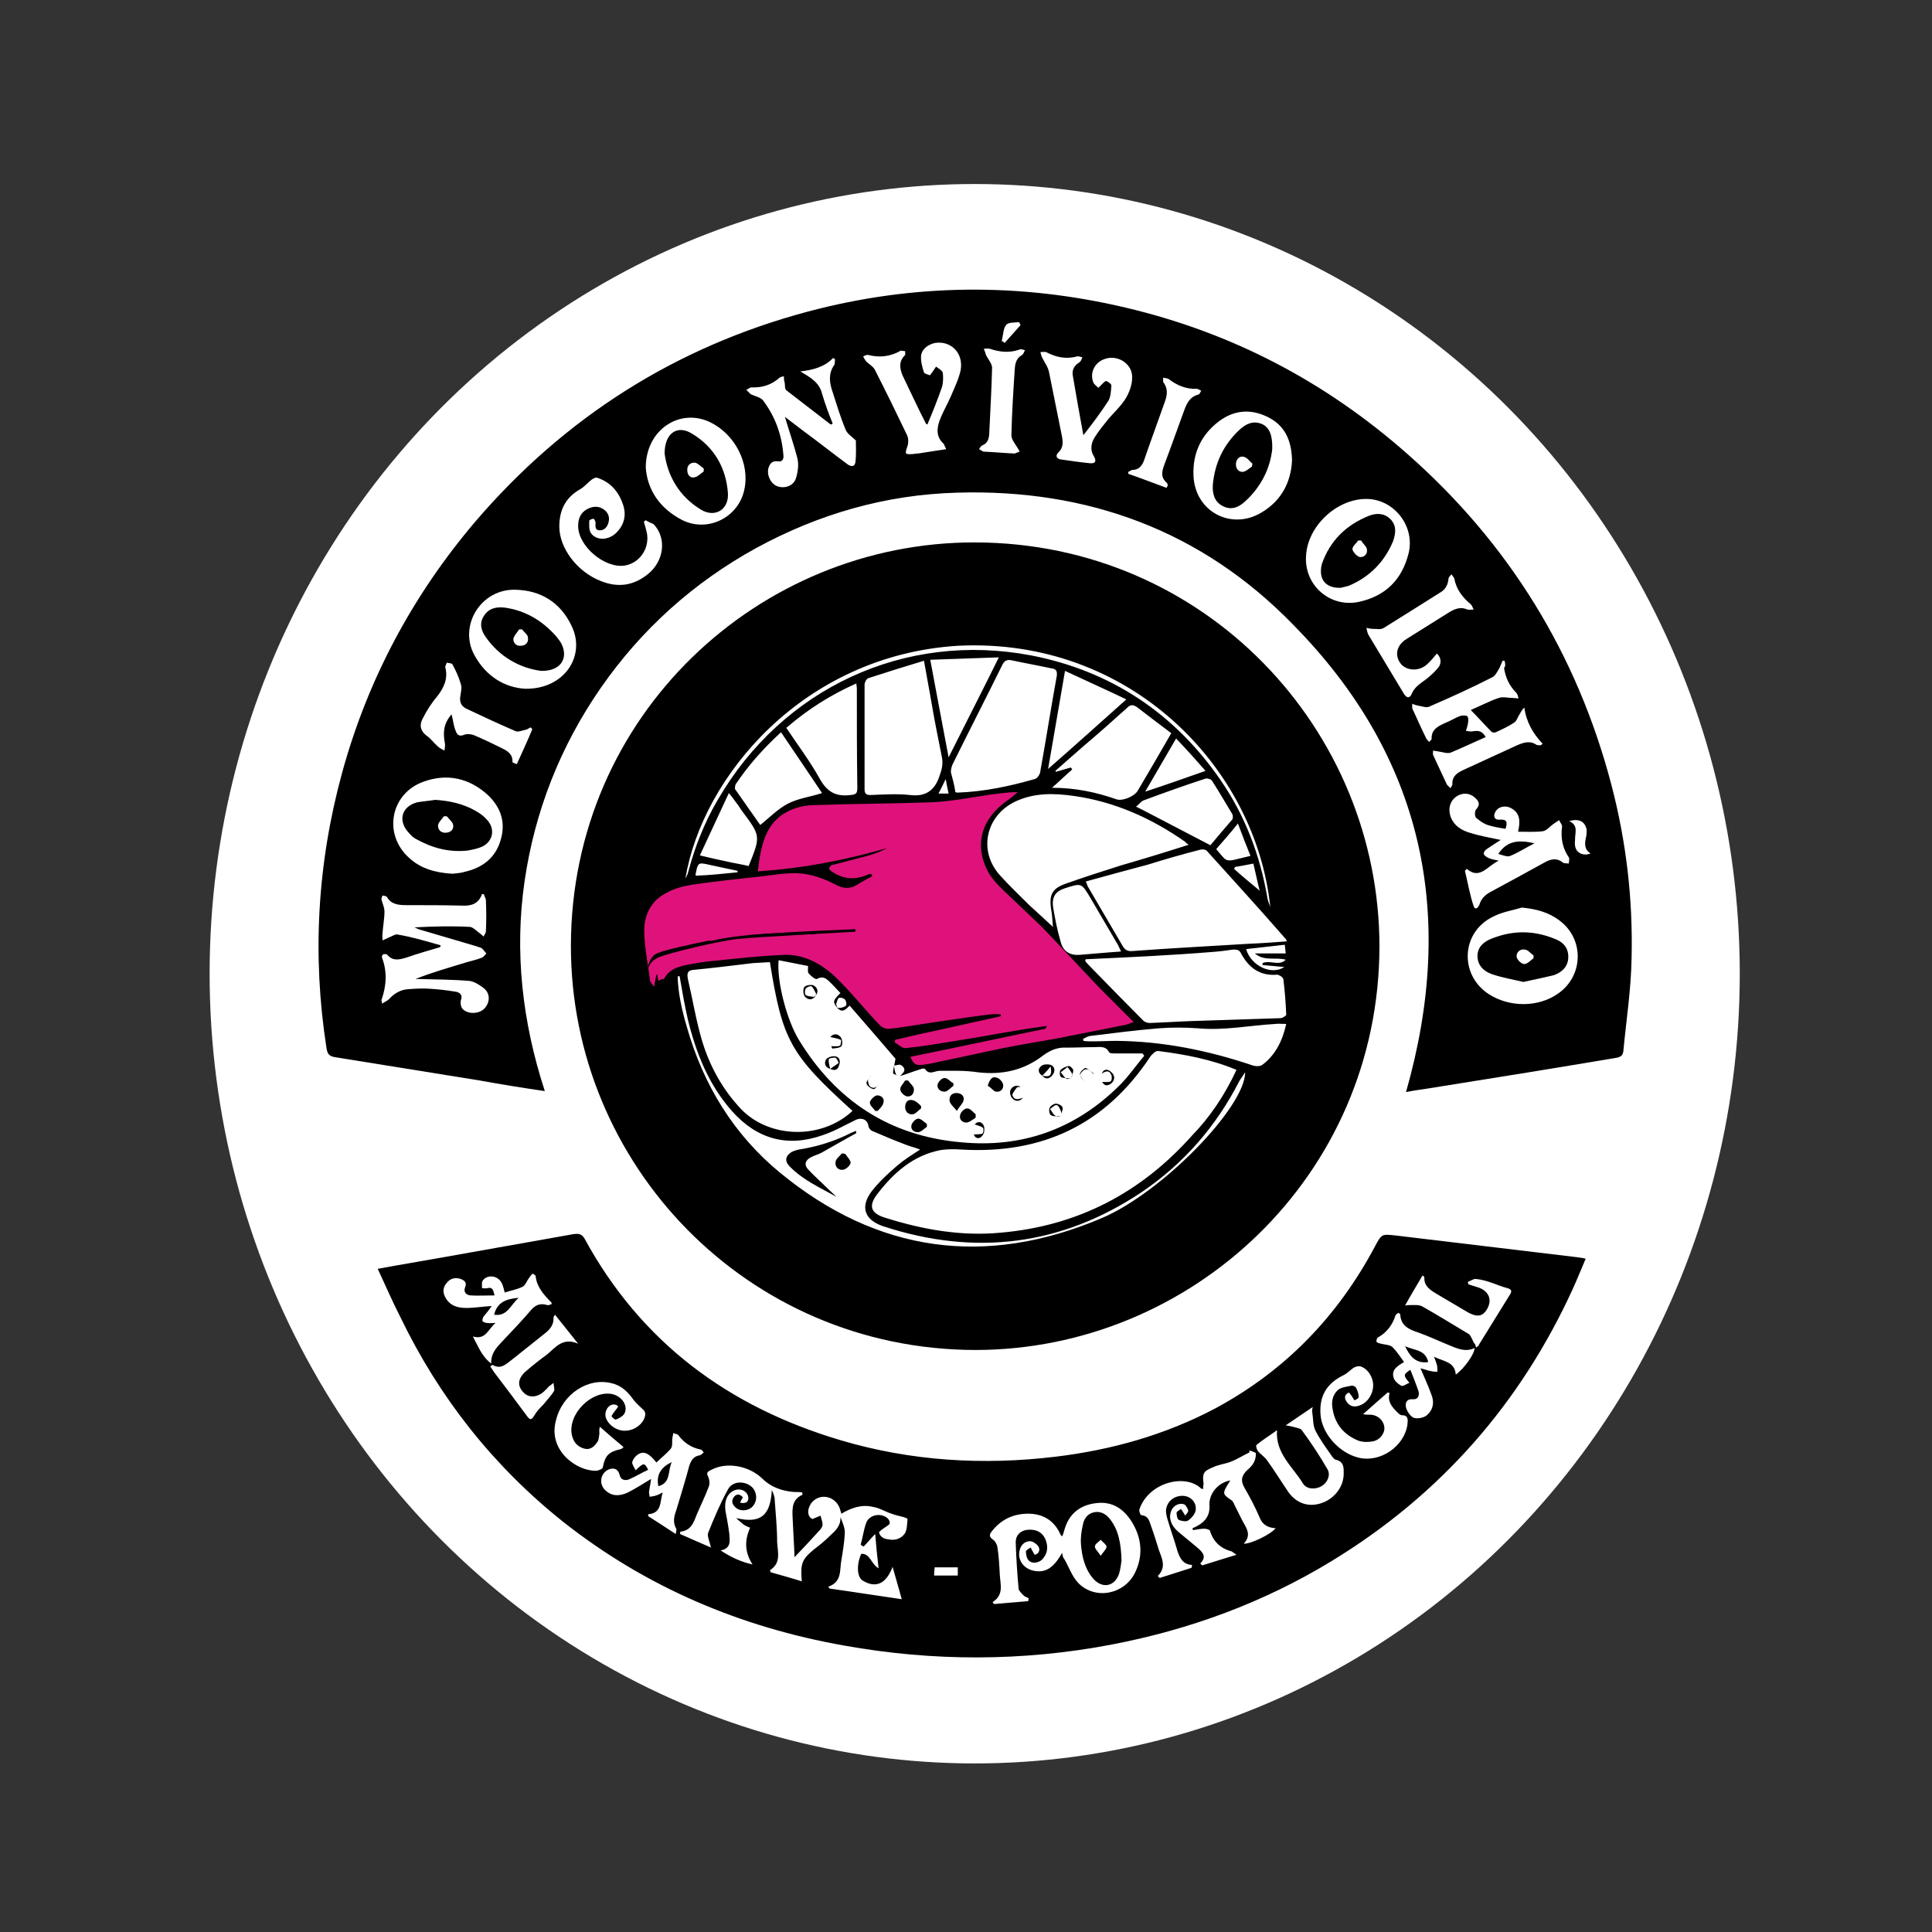 <?xml version="1.0" encoding="utf-8"?>
<!-- Generator: Adobe Illustrator 27.0.0, SVG Export Plug-In . SVG Version: 6.00 Build 0)  -->
<svg version="1.1" id="Layer_1" xmlns="http://www.w3.org/2000/svg" xmlns:xlink="http://www.w3.org/1999/xlink" x="0px" y="0px"
	 viewBox="0 0 400 400" style="enable-background:new 0 0 400 400;" xml:space="preserve">
<rect x="0" y="0" width="400" height="400" fill="#333333" stroke="none"/>
<style type="text/css">
	.st0{fill:#FFFFFF;}
	.st1{fill:#DF127B;}
</style>
<ellipse class="st0" cx="201.8" cy="201.6" rx="158.4" ry="163.5"/>
<g>
	<g>
		<path d="M201.9,279.5c-47.3-0.1-83.8-38.5-83.7-83.8c0.1-47.5,38.8-83.5,83.7-83.4c47.6,0.1,83.7,38.7,83.7,83.7
			C285.5,243.6,246.6,279.5,201.9,279.5z M173.3,208.6c-0.9-1.2-0.9-1.4,0.7-3c-0.6-0.6-1.1-1.2-1.7-1.8c-0.9-0.8-1.6-2-3.2-1.1
			c-0.3,0.1-1.2-0.6-1.7-1.2c-0.2-0.2-0.1-0.8-0.1-1.5c-2-0.4-4-0.8-6.1-1.2c-0.4,4.4,1.7,12.4,4.2,16.5
			c7.7,12.6,18.8,19.9,33.6,21.2c12.6,1.2,23.5-2.7,32.5-11.5c2-1.9,3.6-4.3,5.4-6.4c-0.1-0.1-0.2-0.4-0.4-0.5c-1.9,0-3.8,0-5.7,0
			c-0.4,0-1.1,0-1.2-0.3c-0.7-1.3-1.9-1-3-1c-1.9,0-3.8,0.1-5.8,0.1c-1.8-0.1-3.3,0.5-4.8,1.6c-4,3.1-8.5,4.1-13.6,3.5
			c-2.6-0.4-5.3-0.3-7.9-0.3c-1,0-2.1,1-3-0.4c-0.1-0.1-0.6-0.1-1,0.1c-1.4,0.4-2.8,1-4.2,1.4c0.1-0.1,0.4-0.3,0.5-0.5
			c0.8-0.7,0.4-1.4-0.3-1.8c-0.3-0.2-0.9,0.1-1.4,0.1c0.1,0.6,0.1,1.2,0.4,1.8c0.1,0.2,0.5,0.3,0.8,0.4c-0.5-0.2-1.4-0.4-1.4-0.6
			c0-0.9,0.3-1.7,0.5-3c-2.9-3.4-6.2-7.2-9.5-11C175.2,208.9,174.4,209.9,173.3,208.6c0.2,0,0.4,0.1,0.6,0.1
			c0.4-0.1,1.1-0.2,1.3-0.6c0.1-0.2,0-0.9-0.3-1.2c-0.3-0.3-1-0.4-1.2-0.3c-0.4,0.3-0.4,0.9-0.6,1.3
			C173.2,208.1,173.3,208.4,173.3,208.6z M256,221.5c-5.3-2.2-10.7-3.2-16.2-3.9c-0.5-0.1-1.2,0.6-1.6,1.1
			c-9.3,14.1-22.4,20.3-39.2,19.3c-1.4-0.1-2.8-0.1-4.2,0.1c-5.8,1.1-9.9,4.8-13.3,9.3c-1.7,2.3-1.2,3.8,1.7,4.7
			c7.9,2.5,15.9,3.9,24.1,3.1c15.8-1.4,28.9-8.2,39.5-20.1C250.5,231.3,253.6,226.7,256,221.5z M159.4,199.2
			c-1.2,0.1-2.3,0.1-3.5,0.2c-4.1,0.5-8.2,1-12.3,1.4c-1.2,0.1-1.4,0.6-1.2,1.8c1,4.3,1.7,8.6,2.9,12.7c1.6,5.4,4.3,10.3,8.2,14.4
			c6,6.1,16.7,6.2,23,0.3C163.6,218.3,162,215.4,159.4,199.2z M246.1,174.9c-0.4-0.3-0.6-0.4-0.7-0.6c-7-4.9-14.6-8.3-23-9.5
			c-4.2-0.6-8.3-0.7-12.3,1.2c-6.1,3-7.6,10.3-3,15.3c1.9,2.1,4,4.1,6,6.1c1.5,1.4,3.1,2.8,4.9,4.5c-0.1-1.6-0.2-2.7-0.4-3.8
			c-0.4-3,0.3-4.2,3.2-5.2c3.7-1.3,7.4-2.5,11.2-3.7C236.5,177.9,241.1,176.5,246.1,174.9z M224.8,182.5c0.2,0.4,0.3,0.7,0.4,1
			c2.4,4.1,4.8,8.2,7.2,12.3c0.5,0.9,1.1,1.2,2.1,1.1c8-0.6,16-1,24-1.5c2.6-0.1,5.2-0.3,7.9-0.5c-0.1-0.3-0.1-0.5-0.3-0.6
			c-5.3-6.1-10.8-12.1-16.2-18.1c-0.3-0.4-1.2-0.4-1.7-0.2c-3.5,0.9-7,1.9-10.5,3C233.5,180.1,229.2,181.3,224.8,182.5z
			 M224.8,198.6c-0.1,0.1-0.1,0.3-0.1,0.4c0.3,0.4,0.6,0.7,0.9,1c3.7,3.8,7.4,7.6,11.1,11.3c0.3,0.3,0.9,0.5,1.3,0.5
			c2.9-0.1,5.8-0.3,8.7-0.4c6.1-0.2,12.3-0.4,18.4-0.6c0.4,0,1.2-0.5,1.2-0.7c-0.1-2.5-0.3-5-0.6-7.4c-0.1-0.4-0.9-0.9-1.3-0.9
			c-3.5,0.3-5.8-1.4-7.4-4.3c-0.4-0.9-0.9-0.9-1.7-0.9c-1.4,0.2-2.9,0.4-4.4,0.5C242.3,197.8,233.6,198.2,224.8,198.6z M140.7,202.1
			c-0.1,0-0.3,0-0.4,0.1c0.1,3.5,0.9,7,1.9,10.4c3.4,12,9.7,22.3,19.3,30.2c20.2,16.6,42.6,19.6,66.6,9.4
			c12.5-5.3,29.7-23,29.7-30.2c-0.5,0.8-0.9,1.3-1.2,1.8c-4.8,9.4-11.5,17.1-20.2,23c-16.6,11.1-34.5,13.3-53.5,7.1
			c-3.9-1.3-4.9-4-2.4-7.3c1.5-1.9,3.4-3.7,5.3-5.3c1.4-1.2,3-2.2,4.7-3.3c-1-0.4-1.9-0.6-2.7-0.9c-2.4-0.9-4.8-1.9-7.1-2.9
			c-0.4-0.1-0.8-0.6-0.9-1c-0.1-1.3-1.3-1.9-2.5-1.4c-2.3,1.1-4.5,2.4-6.9,3.2c-7.3,2.6-13.6,0.9-18.8-4.9
			c-4.9-5.5-7.5-12.1-9.2-19.1C141.7,207.9,141.2,205,140.7,202.1z M197.8,164c0.2,0.1,0.4,0.1,0.5,0.1c5.4-0.2,10.7-1.3,15.9-2.8
			c0.6-0.1,1.2-1.1,1.2-1.7c1.2-6.6,2.2-13.1,3.4-19.7c0.1-0.9-0.1-1.4-1-1.5c-2.8-0.6-5.6-1.1-8.4-1.7c-0.9-0.2-1.5,0.1-1.9,1
			c-3.4,6.9-6.9,13.7-10.3,20.6c-0.2,0.5-0.4,1.2-0.3,1.7C197.2,161.2,197.6,162.5,197.8,164z M191.3,136.8c-4,1.2-7.8,2.4-11.5,3.6
			c-0.4,0.1-0.8,0.9-0.8,1.3c0,7.2,0,14.4,0,21.7c0,0.9,0.3,1.2,1.2,1.2c2.7-0.1,5.6-0.3,8.2,0c3.2,0.4,5.1-0.9,6.1-3.9
			c0.5-1.4,0.8-2.5,0.5-4c-0.7-3.5-1.4-6.9-2-10.4C192.5,143.3,191.9,140.3,191.3,136.8z M242.5,151.8c-2.5-1.9-4.8-3.6-7.1-5.4
			c-0.9-0.6-1.4-0.5-2.1,0.2c-3,2.7-5.9,5.3-9,7.9c-1.9,1.7-3.9,3.4-5.8,5.1c0.1,0.1,0.1,0.1,0.1,0.2c1-0.3,2.1-0.6,3.1-0.9
			c0.1,0.1,0.2,0.3,0.3,0.4c-1.4,1.2-2.7,2.5-4.2,3.8c4.8,0,9.1,0.9,13.4,2.4c1.2,0.4,3.6-0.6,4.3-1.7
			C237.8,159.9,240.1,156,242.5,151.8z M162.8,150.7c2.4,3.6,4.9,6.9,6.9,10.5c1.5,2.7,3.3,3.8,6.4,3.4c1.2-0.1,1.4-0.4,1.4-1.5
			c-0.1-6.9-0.1-13.7-0.1-20.6c0-0.3-0.1-0.6-0.1-1C172.1,143.8,167.3,146.8,162.8,150.7z M266.3,212c-0.9,0-1.6-0.1-2.3,0
			c-5.3,0.3-10.5,1.4-16,0.9c-2.7-0.2-5.4-0.2-8.1,0c-4.8,0.4-9.5,1-14.3,1.6c-0.5,0.1-0.9,0.4-1.4,0.6c0.1,0.1,0.1,0.2,0.1,0.4
			c0.6,0.1,1.2,0.1,1.9,0.1c1.7,0,3.3-0.1,5-0.1c9.7,0.1,19,2,28.2,5.1c0.6,0.2,1.4,0.2,1.9-0.1C264,218.5,265.5,215.6,266.3,212z
			 M161.7,151.6c-3.7,3.4-6.8,6.9-9.4,10.8c-0.1,0.3-0.2,0.8-0.1,1c1.8,2.6,3.6,5.1,5.2,7.4c1.9-1.5,3.6-3.3,5.7-4.4
			c2.1-1.1,4.6-1.4,7.1-2.2C167.5,160.2,164.7,156,161.7,151.6z M250.6,175c1.6-1.9,3-3.6,4.5-5.3c0.2-0.2,0.2-0.9,0-1.2
			c-1.4-2.3-2.7-4.6-4.2-6.9c-0.2-0.3-0.9-0.5-1.3-0.4c-4.3,1.4-8.5,2.9-12.8,4.5c-0.6,0.2-0.9,0.8-1.6,1.3c0.8,0.4,1.2,0.6,1.6,0.8
			C241.4,170.2,246,172.6,250.6,175z M192.6,136.6c1.3,6.9,2.5,13.4,3.8,20.2c3.5-7,6.9-13.6,10.4-20.7
			C201.9,136.3,197.4,136.4,192.6,136.6z M220.5,138.9c-1.2,7-2.3,13.4-3.5,20.3c5.5-4.8,10.7-9.5,16.2-14.4
			C229,142.8,224.8,140.9,220.5,138.9z M232.1,197c-0.3-0.6-0.4-0.9-0.6-1.3c-1.9-3.3-3.9-6.6-5.8-9.9c-1.8-3-1.8-3-5.2-1.9
			c-1.9,0.6-2.7,1.7-2.5,3.7c0.4,2.5,0.9,5,1.6,7.4c0.5,1.9,1.8,2.8,3.8,2.7C226.1,197.5,229,197.2,232.1,197z M141.9,181.9
			c0.2-0.4,0.5-0.9,0.6-1.4c1.4-5.3,3.4-10.3,6.1-14.9c13.4-23.1,38.7-34.9,64.9-29.9c16.5,3.2,29.7,12,39.2,25.8
			c5.1,7.4,8.2,15.6,9.7,24.4c0.1,0.6,0.4,1.3,0.6,1.9c-3-28.8-28.9-55.9-64.7-54.1C166.3,135.7,145.4,160.8,141.9,181.9z
			 M144.9,177.1c2.1,0.5,3.8,0.9,5.3,1.2c1.6,0.4,3.2,0.6,4.8,1c2.5-6.2,2.5-6.2-1.3-11.3c-0.4-0.5-0.7-1.1-1.1-1.6
			c-0.5-0.6-0.9-1.3-1.7-2.2C148.8,168.7,146.9,172.8,144.9,177.1z M249.6,159.6c-2.1-2.4-4-4.5-6.1-6.7c-2.2,3.8-4.2,7.2-6.4,11
			C241.4,162.5,245.3,161.1,249.6,159.6z M251.8,175.8c2.6,3,1.5,2.7,7.1,1.4c-0.9-2.2-1.7-4.3-2.6-6.7
			C254.7,172.5,253.2,174.2,251.8,175.8z M266.2,198.7c-2.1-0.6-4.4,0.4-6.4-1.3c2.3,0,4.3,0,6.4,0c-0.1-0.6-0.1-1.2-0.2-1.8
			c-2.7,0.3-5.3,0.6-8,0.9c1,3.5,5.3,5.5,7.9,3.7c-1.6-0.1-3.1-0.3-4.5-0.4c0-0.1,0-0.3,0-0.4C263,198.7,264.8,200.1,266.2,198.7z
			 M255.7,179.5c-0.1,0.1-0.1,0.3-0.2,0.4c1.8,1.6,3.6,3.1,5.3,4.5c-0.4-1.5-0.8-3.5-1.3-5.6C258,179.1,256.8,179.3,255.7,179.5z
			 M152.7,180.6c0-0.1,0-0.2,0-0.3c-1.9-0.4-3.8-0.8-5.6-1.2c-2.6-0.6-2.6-0.6-3.1,2c0,0.1,0,0.1,0.1,0.2
			C146.9,181.2,149.8,180.9,152.7,180.6z M196.4,164.3c-0.2-0.9-0.4-1.8-0.6-3c-0.6,1.2-1,2.1-1.5,3
			C195,164.3,195.7,164.3,196.4,164.3z"/>
		<path d="M112.8,225.9c-4.8-0.7-9.1-1.4-13.5-2.2c-10-1.6-19.9-3.2-29.8-4.8c-1.3-0.2-1.7-0.6-1.9-1.9c-3-19.2-1.9-38.2,3.2-56.9
			c5.3-19.4,14.6-36.8,27.6-52.1c18.5-21.6,41.5-36.2,68.9-43.5c21.8-5.8,43.8-6,65.8-0.8S274.4,79,291.4,94
			c21,18.5,35.1,41.4,42.2,68.4c3.1,11.8,4.5,23.8,4.2,36c-0.1,6.4-1.1,12.8-1.7,19.2c-0.1,0.9-0.5,1.2-1.4,1.4
			c-13.1,2.2-26.1,4.3-39.3,6.4c-1.4,0.2-2.8,0.4-4.3,0.7c10.5-36.8,3.6-69.5-23.5-96.9c-18.8-19.3-42.4-28-69.4-27.2
			c-14.8,0.4-28.7,4.4-41.7,11.5c-12.9,7.1-23.7,16.8-32.1,28.9c-8.4,12.1-13.7,25.6-15.8,40.1S108.1,211.5,112.8,225.9z
			 M91.2,195.7c0,0.1,0,0.3-0.1,0.4c-2.4,0.7-4.8,1.4-7.1,2.2c-1.4,0.4-2.7,0.7-3.8-0.6c-0.1-0.2-0.6-0.2-0.9-0.1
			c-0.1,0-0.3,0.5-0.2,0.7c1.1,2.9,0.9,5.8-0.1,8.7c-0.1,0.1,0.1,0.3,0.1,0.8c0.6-0.4,1.1-0.6,1.4-0.9c1.1-1.2,2.4-2,4-2.1
			c1.4-0.1,2.9-0.2,4.3-0.1c1.8,0.1,3.6,0.3,5.4,0.6c0.9,0.1,1.7,0.6,1.2,1.9c-0.1,0.4,0,1.2,0.3,1.6c1,1.2,3.3,1.2,4.5,0.1
			c1.2-1.2,1.4-3,0.1-4.2c-0.9-0.7-1.9-1.4-3-1.6c-3.4-0.3-6.9-0.3-10.3-0.4c-0.4,0-0.6,0-1,0c3.5-1.4,7.1-2.4,10.7-3.5
			c1-0.3,2-0.5,3-0.9c0.4-0.1,0.7-0.6,1-0.9c-0.4-0.4-0.6-0.8-1-1.1c-0.3-0.2-0.7-0.2-1.1-0.4c-4-1.2-7.9-2.3-11.9-3.5
			c-0.3-0.1-0.6-0.3-0.9-0.4c3.8-0.2,7.7-0.3,11.4-0.1c0.7,0,1.4,0.8,2.1,1.3c0.3,0.2,0.6,0.5,0.8,0.7c0.2-0.4,0.5-0.7,0.5-1.1
			c0.1-2.1,0.1-4.3,0-6.4c0-0.4-0.3-0.8-0.4-1.2c-0.1-0.1-0.2-0.1-0.4-0.1c-0.7,2-2.2,2.5-4.1,2.4c-3.8-0.1-7.7-0.1-11.5-0.1
			c-1.6,0-3.2-0.1-4.1-1.7c-0.1-0.2-0.6-0.2-0.9-0.3c-0.1,0.3-0.3,0.6-0.2,0.9c0.2,0.8,0.6,1.6,0.6,2.4c0,1.5-0.3,3-0.4,4.5
			c-0.1,0.5,0,1,0,1.5c0.4-0.2,0.9-0.4,1.3-0.6c0.6-0.2,1.4-0.8,1.9-0.6C85.4,194,88.3,194.9,91.2,195.7z M311.5,136.8
			c-0.1,0-0.3,0-0.4,0c-0.2,0.4-0.4,0.9-0.6,1.4c-0.4,0.7-0.9,1.7-1.5,2c-4.3,2.2-8.7,4.2-13.1,6.1c-0.6,0.3-1.5-0.1-2.3-0.2
			c-0.4-0.1-0.8-0.2-1.2-0.4c0,0.4-0.1,0.9,0.1,1.2c0.9,1.9,1.7,3.8,2.7,5.8c0.1,0.3,0.4,0.6,0.7,0.9c0.3-0.3,0.5-0.5,0.5-0.6
			c-0.1-2,1.4-2.7,3-3.4c1-0.4,1.9-1,3-1.4c0.4-0.1,1.2-0.1,1.4,0.1c0.3,0.4,0.2,1,0.1,1.6c-0.1,0.5-0.2,0.9-0.4,1.4
			c0.5,0.1,1,0.2,1.5,0.1c1.2-0.2,1.9,0,2.6,1.2c-2.5,1.1-4.8,2.2-7.2,3.2c-0.7,0.3-1.7-0.1-2.5-0.2c-0.4-0.1-0.8-0.1-1.2-0.2
			c0,0.4-0.1,0.8,0.1,1.1c0.9,1.9,1.8,3.9,2.7,5.8c0.1,0.3,0.5,0.5,0.8,0.9c0.2-0.4,0.4-0.6,0.4-0.8c-0.1-1.7,1-2.4,2.3-3
			c3.7-1.7,7.4-3.4,11.1-5.1c1.4-0.6,2.7-1,4-0.1c0.2,0.1,0.6,0.1,0.9,0.1c0.1-0.1,0.2-0.2,0.4-0.3c-2-2.1-3.4-4.5-3.8-7.5
			c-0.5,0.4-0.7,0.9-1,1.4c-0.4,0.6-0.6,1.4-1.1,1.7c-1.2,0.8-2.5,1.4-3.8,2c-0.2,0.1-0.7,0.1-0.9-0.1c-1.4-1.4-2.7-2.9-4.3-4.5
			c2.1-0.9,4-1.9,5.8-2.5c0.9-0.3,1.9,0,2.8,0c0.4,0,0.9,0.1,1.3,0.1c-0.1-0.4-0.2-0.9-0.5-1.2c-1.4-1.4-2.2-3.1-2.5-5.1
			C311.8,137.8,311.6,137.3,311.5,136.8z M303.7,179.9c-0.1,0.1-0.3,0.2-0.4,0.4c0.6,2.5,1,4.9,1.8,7.3c0.3,0.9,0.9,0.4,1.2-0.3
			c0.4-1.4,1.4-2.2,2.6-2.8c3.7-2,7.4-4,11-6c1.3-0.7,2.5-0.9,3.7,0.1c0.3,0.2,0.8,0.1,1.2,0.2c0-0.4,0.2-1,0-1.3
			c-1.3-1.9-1.7-4-1.4-6.3c0.1-0.4-0.4-0.9-0.6-1.4c-0.4,0.3-0.8,0.5-1.2,0.8c-0.7,0.5-1.4,1.4-2.2,1.5c-1.6,0.2-3.2,0.1-5.1,0.1
			c0.5-2.2,0.4-3.8-1.3-4.8c-1.3-0.8-3-0.4-3.5,0.9c-0.4,0.9,0.1,1.5,1,1.4c1.4-0.1,1.7,0.4,1.2,1.9c-1.2-0.2-2.5-0.4-3.7-0.8
			c-0.9-0.3-1.7-0.9-2.4-1.5c-0.3-0.3-0.3-1.4,0-1.7c1.1-1.2,0.4-1.9-0.4-2.6c-1.1-0.9-2.6-0.9-3.8,0c-1.2,0.9-1.6,2.4-1.1,4
			c0.7,2,2.4,3,4.3,3.5c1.9,0.6,3.8,0.9,6.1,1.4c-1.1,0.7-2,1.3-2.9,1.9c-0.3,0.2-0.7,0.7-0.6,1c0.1,0.3,0.5,0.6,0.9,0.8
			c0.6,0.3,1.4,0.4,2.2,0.6C307.9,179.3,306.4,182.2,303.7,179.9z M162.5,86.3c1.3,1,2.5,1.9,3.8,2.9c3,2.2,5.9,4.5,9,6.8
			c0.6,0.5,1.6,0.9,1.8-0.3c0.2-1.6,0.1-3.2,0.1-4.5c-0.8-0.8-1.8-1.4-2.1-2.2c-1.1-2.6-1.9-5.3-2.8-8.1c-0.6-1.8-0.8-3.6,0.4-5.3
			c0.2-0.3,0.1-0.8,0.2-1.2c-0.1-0.1-0.2-0.1-0.4-0.3c-1.8,1.9-4.2,2.5-6.8,2.8c2,1.2,3.9,2.2,4.5,4.6c0.6,2.1,1.4,4.2,2.2,6.2
			c-0.1,0.1-0.2,0.1-0.4,0.2c-3.1-2.4-6.1-4.7-9.2-7.1c-0.4-0.3-0.2-1.2-0.4-1.8c-0.1-0.4-0.1-0.7-0.1-1.1c-0.3,0.1-0.7,0.1-0.9,0.3
			c-1.7,1.5-3.6,2.1-5.8,2c-0.4,0-0.7,0.4-1.1,0.5c0.3,0.3,0.6,0.6,0.9,0.9c0.8,0.4,1.9,0.6,2.5,1.2c2.6,3.4,4,7.3,4.3,11.5
			c0.1,0.9-0.4,1.4-1.2,1.2c-1.2-0.1-1.6,0.5-1.9,1.4c-0.4,1.5,0.5,3.3,1.9,3.8c1.5,0.5,3.3-0.1,3.8-1.7c0.4-1.3,0.6-2.8,0.3-4.1
			C164.4,92.2,163.4,89.3,162.5,86.3z M282.7,103.3c-6.1,0.1-12,5.7-12.3,11.8c-0.4,6.1,5,10.8,11,9.5c5.4-1.2,8.8-4.5,10.2-9.9
			C293.1,109,288.6,103.2,282.7,103.3z M133.7,107.7c-0.1,0.1-0.2,0.2-0.4,0.3c0.2,0.7,0.4,1.4,0.6,2.2c0.7,3.2-1.4,6.4-4.6,6.9
			c-4.1,0.6-9.6-4-9.6-8.2c0-1.4,0.4-2.6,1.7-3.4c1.2-0.7,2.4-0.8,3.5-0.1c0.9,0.6,1.4,1.5,1.1,2.7c-0.2,0.9-0.8,1.7-1.8,1.7
			c-1.1,0-0.9-0.9-0.9-1.6c0-0.3-0.3-0.8-0.4-0.8c-0.4,0-0.9,0.3-0.9,0.4c0,0.9-0.1,1.8,0.3,2.5c1.1,1.7,3.7,1.6,5.3,0
			c1.7-1.7,2.1-3.7,1.4-5.8c-0.9-2.7-2.6-4.7-5.4-5.6c-0.3-0.1-0.8,0.2-1.1,0.4c-0.8,0.6-1.5,1.5-2.4,2c-3,1.7-4.3,4.3-4.3,7.7
			c0,4.5,3.7,9.4,8.6,11.3c3.5,1.4,6.7,1,9.7-1.4c3.4-2.7,4-7.5,1.2-10.4C134.6,108.2,134.1,108,133.7,107.7z M315.1,187.9
			c-2,0.6-4.1,0.9-6,1.9c-6.6,3.2-7,12-0.9,16c4.3,2.8,10.3,2.8,14.4-0.1c5.3-3.7,5.4-11.3,0.3-15.1
			C320.7,188.9,318.1,188.2,315.1,187.9z M133.7,96.8c0.3,4.4,2.7,8.4,7.6,10.9c5.3,2.6,11.6-0.6,12.8-6.3c1.2-5.4-1.9-11.5-7.1-14
			C140.7,84.4,133.7,89,133.7,96.8z M108.8,142.6c8.1,0.1,12.6-6.9,9.5-13.1c-2.3-4.8-6.4-7.3-11.6-7.4c-7.1-0.2-11.8,7.4-8.5,13.5
			C100.7,140.2,104.7,142.4,108.8,142.6z M93.7,180.9c0.6-0.1,1.6-0.1,2.5-0.4c3.6-0.8,6.3-2.8,7.4-6.4c1.2-3.8,0.1-7-2.7-9.6
			c-3.8-3.4-8.3-4.4-13.1-2.7c-7,2.4-8.6,11-3,15.9C87.1,179.8,90.1,180.7,93.7,180.9z M267.5,95.3c-0.1-4.3-1.6-7.3-5.1-9
			c-3.5-1.7-6.9-1.4-10,0.9c-3.7,2.8-5.5,6.6-5.3,11.3c0.3,7.4,7.8,11.4,14.1,7.6C265.4,103.6,267.3,99.7,267.5,95.3z M195.9,93
			c-0.3-0.6-0.4-0.9-0.5-1.1c-1.6-1.4-1.5-3.2-0.8-5c0.6-1.6,1.5-3.1,2.2-4.7c0.8-1.9,1.7-3.7,2.1-5.6c0.6-3.5-2-6.1-5.3-5.6
			c-1.4,0.3-2.7,1.2-2.9,2.6c-0.1,1.1,0.2,2.3,0.6,3.5c0.1,0.3,0.8,0.4,1.2,0.6c0.1,0,0.3-0.4,0.5-0.6c0.3-0.4,0.5-0.8,0.8-1.2
			c0.5,0.4,1.3,0.8,1.4,1.3c0.1,0.9,0.1,2.1-0.2,3c-0.9,2.6-1.9,5.1-3,7.7c-0.1-0.1-0.2-0.1-0.3-0.2c-1.7-3.3-3.2-6.6-4.8-9.9
			c-0.6-1.4-0.9-2.9,0.4-4.2c0.2-0.1,0.1-0.6,0.1-0.9c-0.3,0-0.7-0.1-0.9-0.1c-2.1,1.2-4.3,1.5-6.7,0.9c-0.3-0.1-0.7,0.1-1.1,0.3
			c0.2,0.4,0.4,0.7,0.6,1c0.6,0.6,1.4,1,1.8,1.7c2.3,4.5,4.5,9,6.7,13.6c0.3,0.6,0.3,1.6,0.1,2.2c-0.6,1.8-0.6,1.8,1.2,1.7
			c0.5-0.1,1.1-0.1,1.6-0.2C192.4,93.5,194,93.3,195.9,93z M224.3,90.1c-0.8-4.3-1.5-8.3-2.2-12.4c-0.2-1.2,0.4-2.1,1.4-2.7
			c0.3-0.2,0.4-0.6,0.6-1c-0.4-0.1-0.7-0.3-1.1-0.2c-2.3,0.6-4.3,0.2-6.4-0.9c-0.3-0.1-0.8,0-1.2,0c0.1,0.4,0.2,0.8,0.4,1.2
			c0.5,1,1.2,1.9,1.4,3c0.9,4.5,1.8,9,2.7,13.4c0.2,1.2,0.2,2.3-0.8,3.2c-0.6,0.6-0.4,1.2,0.4,1.4c2,0.3,4.1,0.6,6.1,0.8
			c1.1,0.1,1.5-0.3,0.9-1.4c-0.9-1.4-0.6-2.9,0.3-4.2c0.7-1.1,1.6-2.2,2.4-3.2c1.2-1.5,2.7-2.8,3.8-4.5c0.8-1.3,1.4-2.9,1.4-4.4
			c0.1-2.9-3-4.8-5.6-3.9c-2,0.6-3.2,2.7-2.5,4.7c0.1,0.5,0.7,0.9,1.1,1.3c0.3-0.3,0.6-0.6,0.9-0.9c0.2-0.2,0.6-0.6,0.8-0.5
			c0.4,0.2,1,0.6,1,0.9c-0.1,1.2-0.1,2.4-0.7,3.3C227.9,85.4,226.2,87.7,224.3,90.1z M297.5,135.3c-0.7,0.8-1.3,1.6-2,2.2
			c-1.7,1.6-4.3,1.4-5.5-0.1c-1.3-1.7-0.9-3.8,1.2-5.1c3-1.9,6.1-3.8,9.1-5.7c1.1-0.6,2.2-1,3.5-0.4c0.4,0.1,0.9,0,1.3,0
			c-0.2-0.4-0.3-0.8-0.6-1.1c-1.7-1.4-3-3.1-3.4-5.3c-0.1-0.3-0.4-0.6-0.6-0.9c-0.2,0.3-0.6,0.6-0.6,0.9c-0.1,1.2-0.6,2.2-1.6,2.8
			c-4,2.5-7.9,5-11.8,7.4c-0.6,0.4-1.4,0.2-2.2,0.2c-0.5,0-0.9-0.1-1.4-0.2c0.1,0.5,0.2,1,0.4,1.4c2.5,4.1,4.9,8.2,7.4,12.3
			c0.6,0.9,1.2,0.9,1.6-0.1c0.6-1.4,1.8-2.1,3-3c1-0.8,2-1.7,2.7-2.7C298.3,137.3,298.5,136.3,297.5,135.3z M93.5,147.9
			c0.3,1.2,0.4,2.3,0.8,3.3c0.3,0.9,0.7,1.4,1.9,0.9c0.5-0.2,1.4-0.1,1.9,0.1c1.9,0.8,3.8,1.7,5.6,2.6c1.2,0.6,2.5,1.2,2.4,3
			c0,0.1,0.9,0.4,0.9,0.4c1.1-2.4,2.2-4.8,3.2-7.2c0-0.1-0.1-0.1-0.3-0.4c-0.4,0.1-0.6,0.4-1.1,0.5c-0.6,0.1-1.5,0.5-2,0.3
			c-3.5-1.5-6.9-3.1-10.3-4.7c-1-0.5-1.4-1.4-1.2-2.5c0.1-0.9,0.4-1.8,0.1-2.6c-0.4-1.4-1-2.7-1.7-4c-0.1-0.3-0.7-0.3-1.2-0.4
			c-0.1,0.4-0.4,0.7-0.3,1c0.6,2.3-0.3,4.2-1.7,6c-1.2,1.4-2.2,3-3,4.6c-0.7,1.3-0.5,2.5,0.8,3.5c0.9,0.6,1.5,1.5,2.3,2.2
			c0.4,0.4,0.9,0.6,1.4,0.9c0.1-0.5,0.2-1.1,0.1-1.6C91.7,151.7,91.8,149.8,93.5,147.9z M241.5,101c0.1-0.1,0.2-0.4,0.3-0.5
			c-0.1-0.2-0.1-0.5-0.3-0.6c-1.3-1.2-0.9-2.4-0.4-3.8c1.4-3.7,2.7-7.4,4.1-11.2c0.5-1.4,1.2-2.8,2.9-3.2c0.3-0.1,0.4-0.5,0.6-0.8
			c-0.3-0.1-0.6-0.4-0.9-0.4c-2.2,0.1-4.1-0.7-5.8-2c-0.3-0.2-0.7-0.2-1.2-0.3c0.1,0.4-0.1,0.8,0.1,1c0.9,1.2,0.8,2.5,0.3,3.9
			c-1.4,4-2.9,8-4.3,12.1c-0.4,1.2-1.1,2.1-2.5,2.1c-0.2,0-0.5,0.3-0.8,0.4c0,0.1,0,0.3,0,0.4C236.2,99,238.8,100,241.5,101z
			 M211.1,93.5c-0.6-1.3-1.7-2.3-1.7-3.4c0.1-4.6,0.4-9.2,0.7-13.8c0.1-1.2,0.4-2.2,1.5-2.8c0.3-0.2,0.4-0.6,0.6-1
			c-0.4-0.1-0.9-0.3-1.2-0.1c-2.1,0.7-4,0.5-6.1-0.2c-0.4-0.1-0.8,0-1.2,0c0.1,0.4,0.3,0.7,0.4,1.2c0.4,0.9,1.3,1.9,1.3,2.7
			c-0.1,4.6-0.4,9.3-0.6,13.9c-0.1,1-0.4,1.8-1.4,2.2c-0.3,0.1-0.5,0.5-0.7,0.8c0.3,0.1,0.6,0.4,0.9,0.5c2.2,0.1,4.3,0.3,6.5,0.4
			C210.5,93.7,210.9,93.6,211.1,93.5z M324.9,170c1.9,0.9,1.2,2.3,1.2,3.7c0,0.5-0.1,1,0,1.4c0.2,1.5,1.7,2.2,3.2,1.6
			c-1.4-0.9-1.2-2.2-0.9-3.5c0.1-0.5,0.1-1,0.1-1.4C328.2,170.1,326.9,169.4,324.9,170z M207.4,70.6c0.2,0.1,0.4,0.2,0.6,0.4
			c1.1-1.2,2.2-2.5,3.3-3.7c-0.1-0.2-0.2-0.4-0.3-0.6c-0.9,0.1-2.3,0-2.7,0.6C207.7,68,207.7,69.4,207.4,70.6z"/>
		<path d="M78.2,262.7c4.8-0.9,9.2-1.6,13.6-2.4c9-1.6,18-3.2,27-4.8c0.9-0.1,1.6-0.1,2.2,0.9c11.7,21.5,29.8,34.9,53.1,41.8
			c14.5,4.3,29.4,5.2,44.4,3.4c11.6-1.4,22.7-4.5,33.1-10c14.5-7.8,25.4-19.1,33.1-33.6c1.4-2.6,1.4-2.5,4.3-2.2
			c12.6,1.5,25,3,37.6,4.5c0.5,0.1,0.9,0.1,1.7,0.3c-0.9,2.1-1.7,4.1-2.6,6.1c-10.9,23.9-27.5,42.8-50,56.5
			c-14.1,8.6-29.4,14.2-45.6,17.3c-18.4,3.5-36.9,3.5-55.3,0.2c-21.5-3.8-41.1-12.1-58.3-25.7c-14.4-11.5-25.6-25.7-33.6-42.3
			C81.2,269.4,79.8,266.1,78.2,262.7z M182,317.2c0.1,0.8,0.8,1.4,1.9,1.5c1.4,0.3,2.7-0.1,3.5-1.3c0.4-0.8,0.4-1.9,0.5-2.9
			c0-0.1-0.5-0.3-0.8-0.4c-0.8-0.2-1.7-0.4-2.5-0.7c-1.3-0.4-2.5-1.2-3.8-1.4c-2.4-0.6-4.6,0.2-6.6,1.4c-0.2-0.6-0.3-1.1-0.5-1.5
			c-1.2-2.4-4.3-2.7-5.8-0.6c-0.9,1.4-0.7,2.7,0.3,3.2c0.7-0.3,1.2-0.5,1.7-0.7c0.1,0.6,0.4,1.2,0.4,1.9c0,0.3-0.2,0.6-0.4,0.9
			c-1.7,1.9-3.5,3.8-5.4,5.8c-0.1-2.9-0.3-5.6-0.4-8.2c-0.1-1.9-0.1-3.8,2-4.7c0.1,0,0-0.2,0-0.5c-0.5-0.1-1.1-0.1-1.7-0.1
			c-2.5-0.2-4.8-1-6.6-2.8c-2.7-2.6-7.3-3.5-10.5-1.8c-0.6,0.3-1.2,0.5-0.7,1.4c0.3,0.6,0.4,1.6,0.1,2.2c-0.7,1.9-1.7,3.9-2.5,5.8
			c-0.6,1.6-1.2,3.2-3.3,3.4c0,0-0.1,0.1-0.1,0.5c2,0.9,4.1,1.8,6.4,2.8c-0.3-1.3-0.8-2.3-0.6-3c1.2-3,2.5-6.1,4.1-9
			c0.9-1.8,3.5-1.9,5-0.5c1,1,1.2,2.7,0.2,3.9c-0.8,1-2.5,1.2-3.5,0.4c-0.7-0.6-1.1-1.3-0.5-2.2c0.5-0.7,1.2-0.8,1.9,0
			c-0.2,0.4-0.4,0.7-0.6,1.1c1.3,0.3,1.9-0.2,1.7-1.3c-0.3-1.1-1.5-1.7-2.7-1.3c-1.6,0.6-2.3,2.2-2,4.3c0.3,1.6,0.6,3.2,0.8,4.8
			c0.1,1.4,0.4,3-1.8,3.4c2.1,1.4,4.3,2.4,6.6,2.9c-1.6-2.5-1.7-4.9-0.5-7.6c-0.5-0.2-1-0.4-1.4-0.7c-0.4-0.3-0.8-0.7-1.5-1.3
			c5.1,1.2,7.1-0.5,7.4-5.8c0.3,0.6,0.6,1.4,0.6,2.1c0.2,2.9,0.5,5.8,0.5,8.7c0.1,2,0.9,4.3-1.5,5.8c0.1,0.1,0.1,0.3,0.1,0.4
			c2.1,0.6,4.3,1.2,6.5,1.9c-0.3-3.7,0-4.5,2.5-6.6c1.2-0.9,2.3-1.8,3.4-2.9c1.1-1,2.2-2,2.1-3.8c0.5,1.2,1,2.4,0.9,3.5
			c-0.1,1.8-0.4,3.6-0.7,5.4c-0.4,2,0.2,4.5-2.7,5.5c0.1,0.1,0.1,0.3,0.3,0.4c5,0.7,10,1.5,14.9,2.2c-0.6-2.2-1.2-4.2-1.9-6.7
			c-1.2,3.2-3.2,4.6-6.1,2.9c-1.3-0.7-1.4-3.3-0.4-5.6c1.9-0.1,2,2.1,3.6,3c-0.3-2.5-0.5-4.7-0.7-7.1c-0.9,0.9-1.6,1.8-2.4,2.6
			c-0.2-0.1-0.4-0.2-0.6-0.4c0.4-1.4,0.6-3,1.1-4.4c0.4-1.3,1.8-1.9,3.1-1.7c0.9,0.2,1.9,0.7,1.8,1.8
			C183.6,316.1,182.8,316.4,182,317.2z M219.9,321.5c0.1,0.4,0.1,0.9,0.4,1.2c1,1.7,1.7,3.8,3,5.1c3.5,3.5,9.5,2.3,11.7-2.2
			c1.7-3.5,1.4-7.1-0.6-10.4c-1.7-2.8-4.1-4.4-7.4-4c-3.5,0.4-5.8,2.3-6.7,5.8c-0.1,0.4-0.2,0.7-0.4,1.1c-0.1-0.1-0.2-0.2-0.3-0.3
			c-1.2-2.8-3.4-4.3-6.4-4.4c-3.2-0.1-5.9,1.1-7.9,3.7c-0.4,0.5-0.6,1,0.2,1.6c0.5,0.3,0.9,1,1,1.6c0.3,1.9,0.4,3.9,0.5,5.8
			c0.1,1.9,0.9,4.1-1.5,5.6c0.1,0.1,0.2,0.3,0.3,0.4c2.4-0.2,4.8-0.4,7.1-0.6c0-0.2,0-0.4,0.1-0.6c-0.4-0.2-0.8-0.3-1.1-0.6
			c-0.4-0.4-0.9-0.9-1-1.3c-0.3-3.2-0.5-6.4-0.6-9.5c-0.1-1.8,1.2-2.8,2.9-2.8c1.5,0,2.6,0.6,3.2,1.9c0.6,1.4,0.6,2.8-0.4,4
			c-0.6,0.9-2.2,1.3-3,0.5c-0.4-0.4-0.6-1.2-0.6-1.9c0-0.2,0.6-0.6,1-0.8c0.2,0.5,0.5,0.9,0.8,1.5c0.9-0.1,1.2-1.1,0.8-1.7
			s-1.3-1.2-1.9-1.1c-1.3,0.1-2,1.2-2.1,2.5c-0.1,1.7,1.1,3.2,3,3.6C216.4,325.7,218.1,324.7,219.9,321.5z M249.1,308.3
			c-0.3-0.1-0.4-0.1-0.4-0.1c-3.3-3.2-10.9-1.3-12.8,4.3c-0.1,0.4,0.2,1.2,0.4,1.2c1.3,0.1,1.6,1,1.9,1.9c0.6,1.7,1.2,3.5,1.7,5.2
			c0.6,1.8,1.7,3.6-0.2,5.5c0.1,0.1,0.2,0.2,0.4,0.4c2.2-0.7,4.4-1.4,6.6-2.1c0-0.2,0.1-0.4,0.1-0.6c-1.9-0.1-2.5-1.4-3-2.8
			c-0.6-2.2-1.4-4.3-2-6.4c-0.2-0.6-0.4-1.4-0.4-2c0.1-1.9,1.7-3.2,3.6-3.1c1.7,0.1,2.9,1.6,2.5,3.2c-0.2,0.7-0.9,1.5-1.5,1.9
			c-0.4,0.3-1.4,0.1-1.9-0.1c-0.4-0.2-0.5-1-0.5-1.5c0-0.3,0.6-0.5,0.9-0.8c0.3,0.4,0.5,0.8,0.9,1.4c0.2-0.4,0.6-0.6,0.6-1
			c0-0.4-0.4-0.9-0.6-1.2c-0.9-0.6-2.4-0.1-2.9,1.2c-0.6,1.4-0.1,3,1.4,4.3c1.4,1.2,2.7,2.2,4.1,3.4c1,0.9,1.9,1.8,0.5,3.2
			c0.1,0.1,0.2,0.2,0.4,0.4c2.2-0.7,4.5-1.4,7.1-2.2c-0.6-0.4-0.8-0.6-1-0.7c-2.3-0.6-3.8-2-4.5-4.3c-0.1-0.2-0.7-0.4-1.2-0.4
			c-0.8,0-1.5,0.2-2.3,0.3c0-0.1-0.1-0.2-0.1-0.4c2.2-0.9,3.7-2.3,3.5-4.8c-0.1-2.3,1.7-4.6,4.3-5.1c-0.2,0.4-0.4,0.7-0.6,1
			c-1,1.7-0.9,1.9,0.7,3c0.4,0.2,0.6,0.6,0.8,1.1c0.5,1,1,2,1.5,3c0.8,1.6,2.2,3.1,0.4,5c1.4,0.1,5.6-1.9,6.6-3.2
			c-1.6-0.1-2.7-0.7-3.3-2.2c-0.9-2.1-2-4.2-3.1-6.1c-0.9-1.5-0.7-2.6,0.6-3.8c1.1-0.9,1.8-2,1.7-3.5c-0.5-0.2-0.9-0.4-1.4-0.5
			c0.1,0.1,0.1,0.3,0.1,0.4c-1.3,0.6-2.5,1.4-3.8,1.9c-1.2,0.5-2.6,0.6-3.8,1.2c-2,0.8-2.2,1.3-1.9,3.5
			C249.1,307.5,249.1,307.8,249.1,308.3z M128,291.2c-0.1-0.1-0.4-0.4-0.7-0.4c-1.2-0.2-2.2,1.2-1.9,2.6c0.5,1.7,2.5,3,4.3,2.8
			c1.9-0.1,3.8-1.7,3.9-3.4c0-0.4-0.2-0.8-0.5-1c-0.6-0.6-1.3-1.2-1.8-1.8c-1.2-1.7-2.5-3.1-4.6-3.6c-4.9-1.3-10.3,2.2-11.6,7.7
			c-1.7,6.2,4.3,10.5,8.3,10.4c0.5,0,1.4-0.4,1.4-0.7c0.5-2.5,1.2-3.2,3.8-3.8c0.2-0.1,0.4-0.3,0.5-0.4c-1.7-1.4-3.3-2.8-4.9-4.2
			c-0.2,0.6-0.1,1-0.1,1.4c-0.1,0.6-0.1,1.3-0.4,1.7c-0.6,0.9-1.4,1.8-2.8,1.4c-1.4-0.4-2.2-1.4-2.5-2.8c-0.9-4.3,4-9.2,8.2-8.5
			c2.2,0.4,3.6,2.6,2.6,4.2c-0.4,0.5-1.1,0.9-1.7,1.1c-0.2,0.1-0.9-0.6-0.9-0.7C127,292.4,127.5,292,128,291.2z M279.3,288.3
			c-1,0.4-1,1.2-0.5,1.9c0.7,1.1,1.8,1.2,2.9,0.7c1.5-0.6,2.6-2.3,2.6-4.1c0-1.7-1.1-3.4-2.6-3.9c-0.4-0.1-0.9,0-1.3,0.2
			c-0.7,0.4-1.4,1.2-2.2,1.6c-3.5,1.7-5.1,4.3-4.8,8.2c0.3,3.9,3.8,7.9,7.9,8.9c4.5,1.1,9.5-2.4,10.1-6.9c0.1-1,0.2-1.9-1.2-1.9
			c-0.3,0-0.7-0.4-0.9-0.6c-1.1-1.1-2.1-2.2-1.6-4c-0.1,0-0.3-0.1-0.4-0.1c-1.6,1.4-3.2,2.8-5.1,4.5c0.6,0.1,0.9,0.1,1.2,0.1
			c1.6-0.1,3,1,3.2,2.5c0.2,1.2-0.8,2.7-2.3,3c-0.9,0.2-2.1,0.2-3-0.1c-3-1.2-4.9-3.4-5.4-6.6c-0.3-1.5,0-3,1.2-4
			c0.7-0.5,1.7-0.6,2.7-0.8c0.3-0.1,0.9,0.2,1,0.5c0.3,0.6,0.5,1.2,0.5,1.9c0,0.2-0.9,0.7-0.9,0.6
			C280.1,289.4,279.8,288.9,279.3,288.3z M139.9,317.6c0.1-0.6,0.2-0.9,0.1-1.1c-0.8-1.4-0.4-2.7,0.1-4.1c0.9-3,1.8-5.9,2.6-8.9
			c0.4-1.2,0.9-2,2.2-2.2c0.3-0.1,0.6-0.4,0.8-0.6c-0.2-0.2-0.4-0.6-0.7-0.6c-1.9-0.4-3.4-1.4-4.6-3c-0.1-0.2-0.6-0.2-1-0.4
			c-0.1,0.4-0.1,0.7-0.2,1.1c-0.1,0.7,0.1,1.6-0.3,2.1c-0.9,1.1-2,1.9-3,2.9c-1.4-1.8-2.5-2.4-3.6-1.8c-0.6,0.3-1.2,1-1.4,1.7
			c-0.1,0.4,0.4,1.1,0.7,1.7c1.7-1.6,1.8-1.6,2.6-0.1c-1.3,0.6-2.6,1.4-4,2c-0.8,0.3-1.7,0.1-1.9-0.9c-0.3-1.2-1.1-1.6-2.2-1.2
			c-1.9,0.8-2.2,3.2-0.6,4.5c1.4,1.2,3,1,4.5,0.3c1.6-0.8,3.1-1.8,4.8-2.8c-0.1,0.9-0.3,1.7-0.4,2.5c-0.1,0.4,0.1,0.9,0.1,1.2
			c0.4-0.1,0.9-0.1,1.4-0.3c0.4-0.1,0.9-0.4,1.3-0.6c-0.6,1.8-0.1,4.3-3,4.5c0,0.1,0,0.3,0,0.4C136.1,315.1,137.9,316.3,139.9,317.6
			z M97.9,276.7c1.1,2,1.8,4.1,3.8,5.6c-0.1-2.2,1.2-3.4,2.5-4.8c1.9-2,3.8-4,5.6-6.1c0.9-1.1,1.9-1.7,3.5-1.2
			c0.2,0.1,0.6-0.1,0.9-0.2c0-0.2,0-0.4-0.1-0.4c-1.5-1.5-3-3.2-3.2-5.4c0-0.2-0.6-0.5-0.6-0.5c-0.3,0.2-0.5,0.5-0.7,0.8
			c-0.5,0.6-0.8,1.6-1.4,1.9c-1.2,0.6-2.5,0.8-3.7,1.2c-0.2-0.7-0.3-1.3-0.6-1.9c-0.8-1.7-3.1-1.9-4-0.5c-0.2,0.4-0.1,1-0.1,1.5
			c0.4,0,0.8,0.1,1.1,0c1.1-0.3,1.2,0.4,1.5,1.5c-1.8,0-3.4,0.1-5,0c-0.9-0.1-1.5-0.7-1.1-1.7c0.4-0.9-0.1-1.4-0.9-1.7
			c-1.2-0.4-2.2-0.1-2.9,0.8c-0.8,0.9-0.9,1.9-0.3,3c0.9,1.7,2.5,2.2,4.3,2.2c1.7,0,3.4-0.3,5.3-0.4c-0.6,0.9-1.2,1.6-1.7,2.2
			c-0.1,0.2-0.3,0.7-0.2,0.9c0.1,0.2,0.6,0.4,0.9,0.4c0.6,0.1,1.2,0,1.8,0C101.1,275.1,100.6,277.5,97.9,276.7z M292,283.6
			c0.6,1.5,1.2,3,1.7,4.5c0.2,0.8-0.1,1.7-1.2,1.6c-1.4-0.1-1.6,0.9-1.4,1.7c0.2,0.8,0.9,1.8,1.5,2.1c0.7,0.3,2,0.1,2.7-0.4
			c1.5-1.2,1.7-2.9,1-4.5c-0.6-1.7-1.4-3.4-2.2-5.3c0.9,0.2,1.6,0.5,2.3,0.6c0.4,0.1,0.8,0.1,1.2,0.1c0-0.4,0-0.9-0.1-1.4
			c-0.1-0.4-0.3-0.9-0.6-1.7c2,1,4.3,1,4.5,3.7c1.8-1.3,3.9-4.3,3.9-5.5c-1.9,0.9-3.6,0.1-5.3-0.6c-2.2-0.9-4.3-1.9-6.6-2.7
			c-1.8-0.6-3.4-1.4-3.5-3.7c0-0.1-0.2-0.1-0.4-0.3c-0.2,0.2-0.6,0.4-0.6,0.6c-0.6,1.9-1.8,3.5-3.6,4.5c-0.2,0.1-0.4,0.6-0.3,0.9
			c0.1,0.2,0.5,0.3,0.9,0.4c0.8,0.2,1.8,0.2,2.4,0.7c0.9,0.9,1.6,2,2.4,3.1c-1.4,0.8-2.6,1.6-2.2,3.1c0.1,0.7,0.9,1.4,1.6,1.8
			c0.4,0.2,1.1-0.4,1.7-0.6C290.5,284.7,290.5,284.6,292,283.6z M264.4,296.1c-1.5,1.1-3,2-4.3,3.1c-0.1,0.1,0.1,0.9,0.3,1.2
			c0.6,0.7,1.4,1.2,1.9,1.9c1.6,2.2,3,4.5,4.5,6.7c1.7,2.3,4.2,3.1,6.8,2.2c2.7-0.9,4.6-3.4,4.6-6.1c0-1.2,0.1-2.5-1.7-2.9
			c-0.3-0.1-0.6-0.5-0.8-0.8c-1.2-1.7-2.5-3.5-3.4-5.3c-0.5-1.1-0.4-2.4-0.6-3.6c-0.1-0.4,0-0.9,0.1-1.2c-1.9,1.3-3.7,2.5-5.6,3.8
			c0.6,0.1,1.1,0.2,1.5,0.3c0.6,0.2,1.7,0.3,1.9,0.8c1.9,2.6,3.7,5.3,5.3,8.1c0.6,1.2-0.1,2.7-1.3,3.4c-1.2,0.7-3,0.7-3.8-0.5
			C267.7,303.7,264,300.9,264.4,296.1z M119.7,278.2c-1.8-2.3-3.3-4.1-4.8-6c-0.1,0.2-0.3,0.4-0.3,0.6c0.1,1.4-0.7,2.4-1.7,3.2
			c-2.3,1.8-4.6,3.7-6.9,5.5c-1.2,0.9-2.3,2.1-4,1.1c-0.1,0-0.2,0.1-0.5,0.3c0.3,0.4,0.5,0.8,0.8,1.2c2.3,3,4.6,6.1,6.9,9.2
			c0.6,0.8,0.9,0.6,1.4-0.2c0.5-0.9,1.2-1.6,1.9-2.3c0.7-0.9,1.6-1.8,2.2-2.8c0.2-0.4-0.1-1.2-0.1-1.7c-0.4,0.4-0.9,0.6-1.2,1
			c-0.1,0.1-0.2,0.3-0.4,0.4c-1.4,1.6-3.4,1.9-4.6,0.6c-1.4-1.4-1.2-3,0.6-4.5c1.4-1.2,2.8-2.3,4.3-3.4
			C115,279,116.5,276.8,119.7,278.2z M305.6,279c0.4-0.3,0.6-0.4,0.6-0.6c2.2-3.5,4.3-7,6.5-10.5c0.4-0.7,0.1-1-0.6-1.2
			c-1.2-0.3-2.3-0.8-3.5-1.2c-0.9-0.3-1.9-0.6-3-0.7c-0.5-0.1-1.1,0.4-1.7,0.6c0,0.1,0.1,0.4,0.1,0.5c0.6,0.2,1.3,0.4,1.9,0.6
			c1.4,0.4,2.5,1.4,2.5,2.8c0,0.9-0.5,1.9-1.1,2.5c-1,1-2.3,0.5-3.4-0.1c-2.2-1.3-4.4-2.6-6.6-3.9c-1.3-0.8-2.5-1.6-2.4-3.3
			c0-0.1-0.2-0.4-0.4-0.4c-1.2,2.1-2.4,4-3.6,6.2c0.4-0.1,0.8-0.1,1.2-0.1c0.8,0,1.7-0.1,2.4,0.3c3.2,1.8,6.4,3.8,9.6,5.7
			c0.5,0.4,0.7,1.2,1.1,1.9C305.4,278.2,305.5,278.5,305.6,279z M198.3,326.2c0-0.5,0-1,0-1.7c-1.7,0-3.2,0-4.8,0
			c0,0.5-0.1,1-0.1,1.7C195.1,326.2,196.7,326.2,198.3,326.2z"/>
		<path d="M197.4,224.8c-0.6,0.4-1.1,1.1-1.7,1.2c-0.9,0.1-1.7-0.5-1.6-1.4c0.1-0.6,0.9-1.4,1.4-1.4c0.6-0.1,1.2,0.7,1.9,1.1
			C197.4,224.4,197.4,224.6,197.4,224.8z"/>
		<path d="M198.1,230c-0.7-0.9-1.4-1.4-1.5-2.1c-0.1-0.9,0.4-1.6,1.4-1.6s1.7,0.6,1.5,1.5C199.4,228.4,198.7,229,198.1,230z"/>
		<path d="M190.7,229.5c-0.6,0.4-1.1,1.1-1.7,1.2c-0.9,0.1-1.6-0.5-1.6-1.5s0.6-1.7,1.6-1.4c0.6,0.1,1.2,0.7,1.7,1.2
			C190.7,229.1,190.7,229.3,190.7,229.5z"/>
		<path d="M202,231.4c-0.6,0.4-1.2,0.9-1.8,1c-0.9,0.1-1.7-0.6-1.4-1.6c0.1-0.6,1-1.4,1.5-1.3c0.6,0,1.2,0.8,1.7,1.2
			C202,230.9,202,231.2,202,231.4z"/>
		<path d="M188,223.7c0.4,0.6,1.1,1.1,1.2,1.7c0.1,0.9-0.4,1.7-1.4,1.6c-0.6-0.1-1.4-0.9-1.4-1.4c-0.1-0.6,0.6-1.2,1-1.9
			C187.5,223.7,187.7,223.7,188,223.7z"/>
		<path d="M181.2,230c-0.4-0.6-1.2-1.2-1.1-1.8c0.1-0.5,0.9-1.3,1.4-1.4c0.9-0.1,1.7,0.6,1.4,1.5c-0.1,0.6-0.7,1.2-1.2,1.7
			C181.6,230,181.4,230,181.2,230z"/>
		<path d="M191.9,233.3c-0.6,0.4-1.1,1-1.7,1.1c-0.9,0.1-1.7-0.5-1.5-1.4c0.1-0.6,0.9-1.4,1.4-1.4c0.6,0,1.2,0.7,1.8,1.1
			C191.9,232.8,191.9,233.1,191.9,233.3z"/>
		<path d="M204.5,224.8c0.4-1.3,0.9-2,1.8-1.7c0.6,0.1,1.3,0.9,1.4,1.5c0.1,0.9-0.6,1.6-1.6,1.4
			C205.6,225.8,205.1,225.1,204.5,224.8z"/>
		<path d="M215.8,222.7c-1-0.6-0.9-1.5-0.2-2c0.4-0.4,1.5-0.4,2-0.2c0.9,0.4,0.9,1.4,0.2,2.2C217.3,223.3,216.5,223.6,215.8,222.7
			c1.6,0.4,2.1-0.1,1.7-1.9C216.9,221.6,216.3,222.2,215.8,222.7z"/>
		<path d="M219.6,231.1c0.1-0.3,0.2-0.6,0.1-0.9c-0.2-0.5-0.5-1.3-0.9-1.4c-0.4-0.1-0.9,0.5-1.4,0.8c0.4,0.5,0.6,1.1,1.1,1.4
			C218.8,231.3,219.2,231.2,219.6,231.1c-0.7,0-1.5,0.1-2-0.2c-0.3-0.1-0.5-1.1-0.3-1.5c0.1-0.4,0.9-0.9,1.3-0.9
			c0.5,0,1.3,0.4,1.4,0.8C220.1,229.8,219.7,230.5,219.6,231.1z"/>
		<path d="M171.9,221.3c-1.1-0.3-1.3-1.2-0.9-1.9c0.3-0.5,1.3-0.8,1.9-0.7c0.9,0.1,1.2,1,0.8,1.9
			C173.5,221.4,172.9,221.8,171.9,221.3c0.5-0.4,1.2-0.8,1.7-1.2c0.1-0.1-0.4-1-0.6-1.1c-0.4-0.1-1.4,0.1-1.4,0.3
			C171.5,219.9,171.7,220.6,171.9,221.3C171.9,221.2,171.9,221.3,171.9,221.3z"/>
		<path d="M168.9,206.1c-0.6,1-1.5,1-2.2,0.3c-0.4-0.4-0.5-1.5-0.2-2c0.2-0.4,1.4-0.6,1.9-0.4C169.3,204.5,169.5,205.3,168.9,206.1
			c0-0.1,0.1-0.4,0-0.5c-0.3-0.5-0.5-1.1-0.9-1.4c-0.2-0.1-0.9,0.1-1.2,0.5c-0.2,0.3-0.2,1.2,0,1.3c0.4,0.3,1.1,0.3,1.7,0.4
			C168.5,206.3,168.8,206.2,168.9,206.1z"/>
		<path d="M221.7,223.3c-0.7-0.1-1.4,0-2-0.3c-0.3-0.1-0.4-1.2-0.1-1.5c0.4-0.4,1.1-0.7,1.7-0.8c0.3,0,0.9,0.6,0.9,0.9
			C222.2,222.2,221.9,222.7,221.7,223.3c0.1-0.3,0.4-0.6,0.3-0.9c-0.2-0.5-0.6-1-1-1.5c-0.4,0.4-0.9,0.7-1.4,1.1
			c0.4,0.4,0.6,0.9,1.1,1.3C220.9,223.5,221.4,223.3,221.7,223.3z"/>
		<path d="M228.2,224c0.6,0,1.3,0.1,1.7-0.1c0.3-0.1,0.4-1.1,0.1-1.5c-0.4-0.9-1.2-0.6-1.9-0.1c0.5-1.2,1.4-0.9,2-0.3
			c0.7,0.6,0.8,1.5,0.1,2.2C229.5,224.8,228.7,225,228.2,224z"/>
		<path d="M201.6,234.9c0.6-0.1,1.3,0,1.8-0.2c0.2-0.1,0.3-1,0.1-1.2c-0.5-0.4-1.2-0.5-1.7-0.7c0.8-0.9,1.6-0.4,1.9,0.3
			c0.2,0.6,0.1,1.6-0.3,2C203,235.7,202.1,236,201.6,234.9z"/>
		<path d="M172.1,216.6c0.6,0,1.2,0.1,1.8-0.1c0.2-0.1,0.3-1.2,0.2-1.2c-0.6-0.3-1.4-0.4-2.2-0.6c0.8-0.9,1.7-0.6,2.2,0.1
			c0.3,0.4,0.4,1.4,0.1,1.8c-0.4,0.4-1.2,0.4-1.9,0.5C172.3,217.1,172.2,216.8,172.1,216.6z"/>
		<path d="M211.3,225c-0.3,0.1-0.7,0-0.8,0.2c-0.4,0.5-0.9,1.2-0.9,1.5c0.4,1.3,1.4,0.8,2.2,0.6c-0.6,0.7-1.5,0.9-2.2,0.1
			c-0.4-0.4-0.6-1.2-0.4-1.7C209.5,225,210.3,224.5,211.3,225z"/>
		<path d="M180.4,222.7c-0.2,0.4-0.6,0.6-0.7,1c0,0.4,0.2,1.1,0.5,1.3c0.9,0.6,1.4-0.1,1.9-0.7c-0.4,0.4-0.9,1.2-1.2,1.2
			c-0.6-0.1-1.4-0.7-1.5-1.2C179.3,223.8,180.1,223.2,180.4,222.7z"/>
		<path d="M226.6,222.4c-0.1-0.1-0.2-0.1-0.3-0.1c-0.6-0.7-1.3-1.4-2.2-0.5c-0.9,0.8-0.2,1.4,0.4,2.1c-0.4-0.5-0.9-1.1-0.9-1.6
			c0-0.4,0.9-1.2,1.2-1.2C225.4,221.4,226,221.9,226.6,222.4z"/>
		<path d="M177.3,234.6c-2.4,1.3-4.8,2.7-7.1,4c-0.7,0.4-1.6,0.6-2.3,1c-1.2,0.6-1.5,1.6-0.5,2.6c1.4,1.5,3,2.9,4.4,4.3
			c0.4,0.4,0.9,0.8,1.4,1.3c-3.4-1.9-7-3.5-9.7-6.3c-1.1-1.1-0.9-2.2,0.4-3c0.4-0.2,1-0.4,1.5-0.5c3.8-0.6,7.4-1.7,10.9-3.5
			c0.3-0.1,0.6-0.2,0.9-0.4C177.2,234.4,177.3,234.5,177.3,234.6z"/>
		<path d="M175,238.9c0.4,0.6,1.2,1.4,1.1,1.9s-0.9,1.3-1.6,1.4c-0.9,0.1-1.7-0.6-1.5-1.7c0.1-0.6,0.9-1.2,1.3-1.7
			C174.6,238.8,174.8,238.9,175,238.9z"/>
		<path d="M317.7,174.6c-1.8,0.9-3.3,1.9-5,2.6c-0.6,0.3-1.7-0.2-2.5-0.4C312.1,173.9,314.7,173.9,317.7,174.6z"/>
		<path d="M277.6,121.7c-2.8,0.1-4.3-1.4-4.1-3.8c0-0.4,0.1-0.8,0.2-1.2c1.7-4.8,5-8,9.7-9.9c1.5-0.6,3.1-0.6,4.4,0.6
			c1.4,1.4,1.2,3,0.6,4.7c-1.8,4.3-4.9,7.4-9.2,9.2C278.5,121.5,277.9,121.6,277.6,121.7z M281.8,111.9c-0.2,0-0.4,0-0.6,0
			c-0.4,0.6-1.2,1.2-1.2,1.8c0.1,0.6,0.9,1.4,1.4,1.6c0.9,0.2,1.8-0.5,1.6-1.6C282.9,113.1,282.2,112.6,281.8,111.9z"/>
		<path d="M315.4,203.3c-2.2-0.5-4.4-0.9-6.5-1.6c-1.7-0.6-3-1.8-3-3.8c0-1.9,1.4-3,3-3.6c4.3-1.7,8.5-1.7,12.8,0
			c1.7,0.6,3,1.7,3,3.8c0,2-1.3,3.2-3,3.8C319.7,202.4,317.6,202.8,315.4,203.3z M317.5,198.4c0-0.2,0-0.4,0-0.6
			c-0.6-0.4-1.2-1.2-1.8-1.2c-1-0.2-1.8,0.6-1.7,1.5c0.1,0.6,0.9,1.4,1.5,1.5C316.3,199.6,316.9,198.8,317.5,198.4z"/>
		<path d="M137.6,93.9c0-4.3,2.7-6,5.7-4.1c4.5,2.7,7,7,7.4,12.2c0.3,3.5-2.7,5.3-5.6,3.5C140.5,102.7,138.2,98.4,137.6,93.9z
			 M145.7,97.6c0-0.2,0-0.4,0-0.6c-0.6-0.4-1.2-1.1-1.8-1.2c-1-0.1-1.7,0.6-1.6,1.6c0,0.9,0.6,1.7,1.6,1.4
			C144.6,98.6,145.1,98,145.7,97.6z"/>
		<path d="M112,138.9c-4.4-0.6-8.6-2.9-11.5-7.1c-0.9-1.3-1.3-2.8-0.3-4.3c1-1.6,2.6-1.9,4.3-1.7c4.3,0.6,7.8,2.7,10.7,6
			c0.4,0.5,0.8,1,1.1,1.6C117.7,136.4,116,139,112,138.9z M108.1,130.3c-0.2,0-0.4,0-0.6,0c-0.4,0.6-1,1.2-1.2,1.9
			c-0.1,0.9,0.6,1.6,1.5,1.5c1,0,1.7-0.7,1.5-1.7C109.3,131.4,108.5,130.9,108.1,130.3z"/>
		<path d="M90.1,165.6c3,0.2,5.8,0.8,8.4,2.3c0.9,0.5,1.7,1.1,2.3,1.8c1.8,1.9,1.3,4.5-1,5.6c-0.9,0.4-1.9,0.6-3,0.8
			c-3.8,0.4-7.2-0.5-10.5-2.3c-0.6-0.3-1.1-0.7-1.5-1.2c-2.5-2.5-1.8-5.6,1.6-6.5C87.6,165.9,88.9,165.8,90.1,165.6z M92.5,169
			c-0.2,0-0.4,0-0.6,0c-0.4,0.6-1.1,1.2-1.2,1.8c-0.1,1,0.6,1.7,1.7,1.6c1-0.1,1.6-0.7,1.4-1.7C93.7,170.2,93,169.6,92.5,169z"/>
		<path d="M263.4,93c-0.4,3.8-2.2,7.7-5.6,10.8c-1.3,1.2-2.8,1.9-4.6,1c-1.8-0.9-2.2-2.6-2.1-4.4c0.4-4.5,2.2-8.3,5.5-11.4
			c1.3-1.2,2.8-2,4.7-1.2C262.8,88.5,263.5,90.1,263.4,93z M259.2,96.6c0-0.2,0.1-0.4,0.1-0.6c-0.6-0.5-1-1.2-1.7-1.4
			c-0.9-0.3-1.6,0.4-1.7,1.3c-0.1,1,0.4,1.8,1.4,1.8C258,97.6,258.6,97,259.2,96.6z"/>
		<path d="M232.2,323.1c-0.1,0.6-0.2,1.7-0.5,2.7c-0.9,2.7-3.5,3.2-5.4,1c-1.7-2-2.3-4.5-2.5-7.1c-0.1-1.4,0.1-2.7,0.4-4
			c0.2-1.2,0.9-2.3,2.3-2.6c1.4-0.3,2.5,0.4,3.3,1.4C231.6,316.8,232.1,319.6,232.2,323.1z M227.9,322.1c0.6-0.9,1.2-1.4,1.2-1.9
			c-0.1-0.5-0.8-0.9-1.2-1.4c-0.4,0.4-1.2,0.9-1.2,1.3C226.6,320.6,227.2,321.1,227.9,322.1z"/>
		<path d="M139.1,302.7c-0.9,1.7-0.1,4.3-2.8,5C135.8,305.2,137,303.7,139.1,302.7z"/>
		<path d="M102.3,272.2c0.6-2.5,2.4-3.3,5.1-3.5C105.7,270.1,105.1,272.6,102.3,272.2z"/>
		<path d="M295.7,282c-2.7,0.4-3.9-1.4-4.8-3.3C292.6,279.6,295.1,279.3,295.7,282z"/>
	</g>
	<path class="st1" d="M136.3,203.1c-0.1-0.6-0.2-1-0.2-1.3c-0.1,0-0.1,0-0.2,0c-0.1,0.6-0.3,1.4-0.5,2.5c-0.4-0.6-0.7-0.9-0.8-1.2
		c-0.4-3.4-1.2-6.9-1.2-10.3c-0.1-3.3,1.4-6.3,4.5-7.9c1.6-0.9,3.4-1.4,5.2-1.7c4.7-0.7,9.4-1.2,14.1-1.7c2.6-0.3,5.3-0.8,7.9-0.7
		c2.8,0.1,5.5,1.1,8,2.4c1.5,0.8,3,0.9,4.5-0.1c0.9-0.6,1.9-1.1,3-1.7c-0.1-0.1-0.1-0.3-0.1-0.4c-0.3,0-0.6-0.1-0.9,0.1
		c-2.7,1.2-5.2,0.9-7.6-0.8c-0.1-0.1-0.4-0.4-0.3-0.6c0.1-0.3,0.4-0.6,0.6-0.6c2.3-0.6,4.6-1.2,6.9-1.8c1.5-0.4,3-0.9,4.4-1.7
		c-8.7,2.5-17.4,4.2-26.7,4.8c0.2-1.4,0.3-2.7,0.6-4c0.6-2.8,1.6-5.5,4-7.4c2-1.5,4.3-2.2,6.7-2.3c8.3-0.3,16.5-0.3,24.8-0.6
		c4-0.2,8.1-1,12.1-1.6c1.8-0.2,3.6-0.5,5.6-0.5c-0.7,0.6-1.4,1.2-2.1,1.7c-5.3,3.7-7.2,9.2-3.8,15.2c1.2,1.9,3,3.5,4.7,5.1
		c2.1,2,4.2,4,6.1,5.8c1.4,1.4,9.7,10.3,12.1,12.8c2.3,2.3,4.6,4.6,7,7c-0.6,0.2-1.2,0.5-1.8,0.6c-4.8,1-9.7,1.9-14.6,2.9
		c-3.5,0.6-7.1,1.2-10.6,1.9c-4.4,0.9-8.8,1.9-13.2,2.8c-1.3,0.3-2.6,0.6-3.9,0.7c-1.2,0.1-1.7-0.6-2.1-1.7
		c9.4-1.9,18.6-3.9,27.9-5.8c0.1,0,0.1-0.2,0.4-0.6c-1.9,0.3-3.7,0.5-5.4,0.8c-1.8,0.3-3.5,0.6-5.3,0.9c-3.2,0.6-6.4,1.1-9.5,1.6
		c-3,0.5-6.1,1-9.1,1.3c-0.7,0.1-1.5-0.8-2.3-1.2c0.1-0.1,0.1-0.4,0.1-0.5c3.7-0.9,7.4-1.7,11.1-2.5c3.6-0.8,7.2-1.6,10.8-2.4
		c0-0.1,0-0.3-0.1-0.4c-0.6,0-1.3-0.1-1.9,0c-3.4,0.4-6.8,0.9-10.1,1.4c-3.7,0.5-7.3,1.2-11,1.6c-0.6,0.1-1.5-0.3-1.9-0.7
		c-3.1-3.2-5.9-6.8-9.2-10c-3-2.8-6.6-4.8-10.8-4.6c-4.7,0.2-9.3,0.7-14,1.2c-1.7,0.1-3.4,0.4-5.1,0.7c-2.2,0.4-4.5,0.8-5.7,3.2
		C137.3,202.6,136.8,202.7,136.3,203.1z M169.5,192.9c-7.2,0.2-14.4,0.3-21.4,1.7c0.9,0.1,1.9,0,2.7-0.1c3.3-0.3,6.6-0.7,9.9-0.9
		c2.5-0.1,5.1-0.1,7.7-0.2C168.8,193.4,169.1,193.1,169.5,192.9c2.5,0,5.1,0,7.5,0c0-0.1,0-0.3,0-0.5
		C174.5,192.6,172,192.8,169.5,192.9z M147,195.1c0-0.1-0.1-0.3-0.1-0.4c-1.5,0.4-3,0.6-4.5,1c0,0.1,0.1,0.3,0.1,0.4
		C144.1,195.8,145.5,195.4,147,195.1z"/>
	<path d="M134.2,200.7c0,0,0-1.6,2.4-2.6c2.4-0.9,12.3-3.3,16.1-3.7s24.4-1.5,24.4-1.5v-0.5c0,0-13,0.4-21.2,1.2s-18.3,2.9-20.1,3.9
		c-1.8,1-1.9,4.2-1.9,4.2L134.2,200.7z"/>
</g>
</svg>

